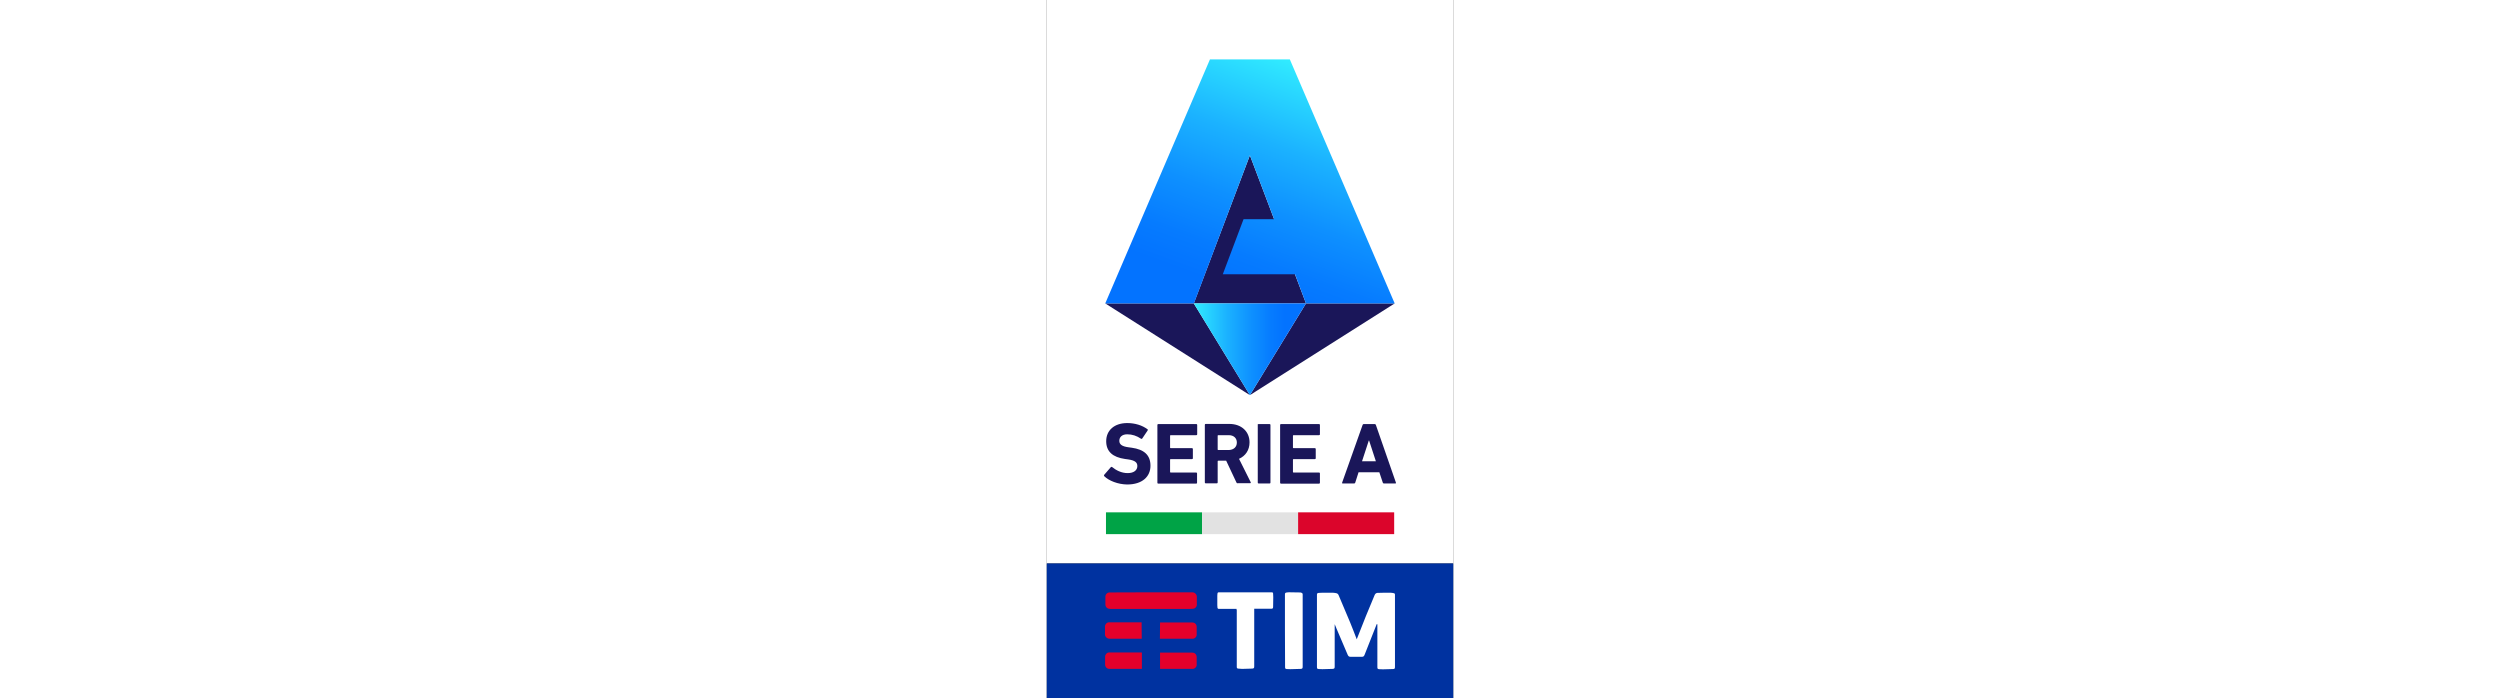 <svg xmlns:dc="http://purl.org/dc/elements/1.1/" xmlns:cc="http://creativecommons.org/ns#" xmlns:rdf="http://www.w3.org/1999/02/22-rdf-syntax-ns#" xmlns:svg="http://www.w3.org/2000/svg" xmlns="http://www.w3.org/2000/svg" xmlns:sodipodi="http://sodipodi.sourceforge.net/DTD/sodipodi-0.dtd" xmlns:inkscape="http://www.inkscape.org/namespaces/inkscape" inkscape:version="1.0 (4035a4f, 2020-05-01)" height="50" width="179" sodipodi:docname="Serie A logo 2022.svg" xml:space="preserve" viewBox="0 0 260.992 448.4" y="0px" x="0px" id="Livello_1"><rect x="0" y="0" width="260.992" height="448.4" fill="#333333" stroke="none"/><defs id="defs920">				</defs><style id="style833" type="text/css">	.st0{fill:#FFFFFF;}	.st1{fill:#0032A0;}	.st2{fill:#C8102E;}	.st3{fill:#00B74F;}	.st4{fill:#E4002B;}	.st5{fill:#1A1659;}	.st6{fill:url(#SVGID_1_);}	.st7{fill:url(#SVGID_2_);}</style><rect style="stroke-width:0.972" x="0" id="rect835" height="361.804" width="260.992" class="st0" y="0"></rect><rect style="stroke-width:0.926" id="rect837" height="86.596" width="260.992" class="st1" y="361.804" x="0"></rect><g transform="translate(-20.852,-0.12)" id="g1066"><g id="g954" transform="matrix(0.926,0,0,0.926,20.808,33.109)"><path style="fill:#ffffff" class="st2" d="m 228.9,397.1 c -0.1,0.1 -0.1,0.2 -0.2,0.4 -2.1,5.4 -4.3,10.8 -6.4,16.2 -0.7,1.6 -1.3,3.2 -1.9,4.8 -0.3,0.8 -0.8,1.3 -1.6,1.3 -2.8,0 -5.6,0 -8.3,0 -0.9,0 -1.4,-0.5 -1.8,-1.4 -2.6,-6.1 -5.2,-12.2 -7.8,-18.3 -0.4,-0.9 -0.7,-1.9 -1.2,-2.9 0,0.2 0,0.5 0,0.7 0,9.6 0,19.1 0,28.7 0,1.2 -0.2,1.5 -1.4,1.6 -2.4,0.1 -4.7,0.1 -7.1,0.2 -0.8,0 -1.7,0 -2.5,-0.1 -1.1,-0.1 -1.3,-0.3 -1.3,-1.4 0,-16.7 0,-33.3 0,-50 0,-1 0.2,-1.3 1.3,-1.4 0.7,-0.1 1.4,-0.1 2.1,-0.1 2.6,0 5.2,0 7.8,0 0.9,0 1.7,0.2 2.6,0.4 0.4,0.1 0.9,0.6 1.1,1 2.7,6.4 5.5,12.9 8.2,19.4 1.6,3.8 3,7.7 4.5,11.5 0,0 0.1,-0.2 0.1,-0.3 2,-5.2 4.1,-10.5 6.2,-15.7 2,-4.9 4.1,-9.8 6.1,-14.7 0.4,-0.9 1,-1.4 1.9,-1.5 1.4,-0.1 2.7,-0.1 4.1,-0.1 1.8,0 3.5,0 5.3,0 0.7,0 1.3,0.2 2,0.3 0.6,0.1 0.8,0.5 0.8,1.1 0,1.8 0,3.6 0,5.3 0,14.9 0,29.8 0,44.7 0,1.1 -0.2,1.5 -1.3,1.5 -2.3,0.1 -4.6,0.1 -7,0.2 -0.9,0 -1.8,0 -2.7,-0.1 -1,-0.1 -1.2,-0.4 -1.2,-1.4 0,-9.7 0,-19.3 0,-29 0,-0.2 0,-0.4 0,-0.7 -0.4,-0.2 -0.4,-0.2 -0.4,-0.2 z" id="path839"></path><path style="fill:#ffffff" class="st3" d="m 131.6,386.6 c -2.1,0 -4.1,0 -6.1,0 -2,0 -3.9,0 -5.9,0 -0.8,0 -1.1,-0.2 -1.2,-1 -0.1,-0.5 -0.1,-1.1 -0.1,-1.6 0,-2.2 0,-4.4 0,-6.6 0,-0.4 0.1,-0.8 0.1,-1.3 0.1,-0.8 0.3,-1 1.1,-1 7.7,0 15.3,0 23,0 4.5,0 8.9,0 13.4,0 0.8,0 1.1,0.2 1.1,1 0.1,0.8 0.1,1.7 0.1,2.5 0,2.2 0,4.4 -0.1,6.6 0,1.1 -0.4,1.3 -1.4,1.3 -3.7,0 -7.3,0 -11,0 -0.2,0 -0.5,0 -0.7,0 0,0.3 0,0.5 0,0.7 0,13.1 0,26.2 0,39.2 0,1.2 -0.2,1.5 -1.4,1.6 -2.3,0.1 -4.7,0.1 -7,0.2 -0.9,0 -1.8,-0.1 -2.7,-0.2 -0.8,-0.1 -1,-0.4 -1,-1.2 0,-13.2 0,-26.3 0,-39.5 -0.2,-0.2 -0.2,-0.4 -0.2,-0.7 z" id="path841"></path><path style="fill:#ffffff" class="st0" d="m 165.2,401.7 c 0,-8.3 0,-16.6 0,-25 0,-1.1 0.2,-1.3 1.3,-1.5 1,-0.1 2,-0.2 3,-0.1 2.1,0 4.2,0.1 6.3,0.1 0.3,0 0.5,0.1 0.8,0.2 0.6,0.2 0.9,0.5 0.9,1.2 0,3.2 0,6.5 0,9.7 0,13.4 0,26.9 0,40.3 0,1.2 -0.2,1.5 -1.3,1.6 -2.4,0.1 -4.7,0.1 -7.1,0.2 -0.9,0 -1.8,0 -2.7,-0.1 -0.9,-0.1 -1.1,-0.4 -1.1,-1.3 -0.1,-8.6 -0.1,-17 -0.1,-25.3 z" id="path843"></path></g><g id="g855" transform="matrix(0.926,0,0,0.926,20.808,33.109)">		<path id="path845" d="m 72.3,375.1 c 9.6,0 19.1,0 28.7,0 1.6,0 3.1,1.4 3.1,3 0,1.9 0,3.8 0,5.7 0,1.3 -1.2,2.6 -2.5,2.7 -0.7,0.1 -1.5,0.1 -2.2,0.1 -18.4,0 -36.8,0 -55.2,0 -1.4,0 -2.6,-0.4 -3.2,-1.7 -0.2,-0.4 -0.3,-0.9 -0.3,-1.3 0,-1.8 0,-3.7 0,-5.5 0,-1.6 1.3,-2.9 2.9,-2.9 9.5,-0.1 19.1,-0.1 28.7,-0.1 z" class="st4"></path>		<path id="path847" d="m 78.6,396 c 0.2,0 0.4,0 0.6,0 7.2,0 14.4,0 21.6,0 1.6,0 2.7,0.8 3.1,2.2 0.1,0.3 0.1,0.6 0.1,0.9 0,1.8 0,3.6 0,5.4 0,1.5 -1.3,2.8 -2.8,2.8 -7.4,0 -14.9,0 -22.3,0 -0.1,0 -0.2,0 -0.4,0 0.1,-3.7 0.1,-7.5 0.1,-11.3 z" class="st4"></path>		<path id="path849" d="m 78.6,428.2 c 0,-3.8 0,-7.5 0,-11.3 0.2,0 0.4,0 0.6,0 7.2,0 14.3,0 21.5,0 1.7,0 2.7,0.7 3.2,2.2 0.1,0.3 0.1,0.6 0.1,0.9 0,1.8 0,3.7 0,5.5 0,1.4 -1.4,2.7 -2.7,2.7 -7.4,0 -14.9,0 -22.3,0 -0.1,0 -0.2,0 -0.4,0 z" class="st4"></path>		<path id="path851" d="m 66,416.9 c 0,3.8 0,7.5 0,11.3 -0.2,0 -0.5,0 -0.7,0 -7.3,0 -14.5,0 -21.8,0 -1.7,0 -3,-1.3 -3,-3 0,-1.8 0,-3.6 0,-5.5 0,-1.5 1.3,-2.9 2.8,-2.9 7.4,0 14.8,0 22.1,0 0.2,0.1 0.4,0.1 0.6,0.1 z" class="st4"></path>		<path id="path853" d="m 65.9,407.3 c -0.3,0 -0.5,0 -0.8,0 -7.2,0 -14.3,0 -21.5,0 -1.7,0 -3.3,-1.4 -3.2,-3.2 0.1,-1.8 0,-3.5 0,-5.3 0,-1.5 1.3,-2.9 2.8,-2.9 7.4,0 14.9,0 22.3,0 0.1,0 0.2,0 0.3,0 0.1,3.9 0.1,7.6 0.1,11.4 z" class="st4"></path>	</g></g><g transform="matrix(0.926,0,0,0.926,0.841,0.425)" id="g871">	<path id="path859" d="m 39,329.8 c -0.2,-0.2 -0.4,-0.7 -0.1,-1 l 4.6,-5.3 c 0.2,-0.3 0.6,-0.3 0.9,-0.1 2.7,2.2 6.4,4.2 10.8,4.2 4.3,0 6.7,-2 6.7,-4.9 0,-2.4 -1.5,-3.9 -6.4,-4.6 l -2.2,-0.3 c -8.4,-1.2 -13,-5.1 -13,-12.3 0,-7.6 5.7,-12.6 14.6,-12.6 5.4,0 10.5,1.6 14,4.3 0.4,0.2 0.4,0.5 0.1,0.9 l -3.7,5.5 c -0.2,0.3 -0.5,0.4 -0.8,0.2 -3.1,-2.1 -6.2,-3.1 -9.6,-3.1 -3.6,0 -5.5,1.9 -5.5,4.5 0,2.4 1.7,3.9 6.4,4.5 L 58,310 c 8.5,1.2 13,5 13,12.5 0,7.4 -5.5,13 -16.2,13 -6.4,-0.1 -12.6,-2.6 -15.8,-5.7 z" class="st5"></path>	<path id="path861" d="m 75.8,294.2 c 0,-0.4 0.2,-0.6 0.6,-0.6 h 26.4 c 0.4,0 0.6,0.2 0.6,0.6 v 6.5 c 0,0.4 -0.2,0.6 -0.6,0.6 H 85 c -0.2,0 -0.4,0.1 -0.4,0.4 v 8.2 c 0,0.2 0.1,0.4 0.4,0.4 h 14.8 c 0.4,0 0.6,0.2 0.6,0.6 v 6.4 c 0,0.4 -0.2,0.6 -0.6,0.6 H 85 c -0.2,0 -0.4,0.1 -0.4,0.4 v 8.5 c 0,0.2 0.1,0.4 0.4,0.4 h 17.7 c 0.4,0 0.6,0.2 0.6,0.6 v 6.5 c 0,0.4 -0.2,0.6 -0.6,0.6 H 76.4 c -0.4,0 -0.6,-0.2 -0.6,-0.6 z" class="st5"></path>	<path id="path863" d="m 131.5,334.7 c -0.5,0 -0.7,-0.2 -0.9,-0.6 L 123.5,319 H 118 c -0.2,0 -0.4,0.1 -0.4,0.4 v 14.7 c 0,0.4 -0.2,0.6 -0.6,0.6 h -7.7 c -0.4,0 -0.6,-0.2 -0.6,-0.6 v -40 c 0,-0.4 0.2,-0.6 0.6,-0.6 h 16.4 c 8.4,0 14,5.3 14,12.8 0,5.3 -2.8,9.4 -7.3,11.4 l 8.1,16.2 c 0.2,0.4 0,0.7 -0.4,0.7 h -8.6 z m -0.6,-28.3 c 0,-3.1 -2.2,-5.1 -5.6,-5.1 H 118 c -0.2,0 -0.4,0.1 -0.4,0.4 v 9.5 c 0,0.2 0.1,0.4 0.4,0.4 h 7.3 c 3.4,-0.1 5.6,-2.1 5.6,-5.2 z" class="st5"></path>	<path id="path865" d="m 145.3,294.2 c 0,-0.4 0.2,-0.6 0.6,-0.6 h 7.7 c 0.4,0 0.6,0.2 0.6,0.6 v 40 c 0,0.4 -0.2,0.6 -0.6,0.6 H 146 c -0.4,0 -0.6,-0.2 -0.6,-0.6 v -40 z" class="st5"></path>	<path id="path867" d="m 160.9,294.2 c 0,-0.4 0.2,-0.6 0.6,-0.6 h 26.4 c 0.4,0 0.6,0.2 0.6,0.6 v 6.5 c 0,0.4 -0.2,0.6 -0.6,0.6 h -17.7 c -0.2,0 -0.4,0.1 -0.4,0.4 v 8.2 c 0,0.2 0.1,0.4 0.4,0.4 H 185 c 0.4,0 0.6,0.2 0.6,0.6 v 6.4 c 0,0.4 -0.2,0.6 -0.6,0.6 h -14.8 c -0.2,0 -0.4,0.1 -0.4,0.4 v 8.5 c 0,0.2 0.1,0.4 0.4,0.4 h 17.7 c 0.4,0 0.6,0.2 0.6,0.6 v 6.5 c 0,0.4 -0.2,0.6 -0.6,0.6 h -26.4 c -0.4,0 -0.6,-0.2 -0.6,-0.6 z" class="st5"></path>	<path id="path869" d="m 218.1,294.2 c 0.1,-0.4 0.4,-0.6 0.8,-0.6 h 7.6 c 0.4,0 0.7,0.2 0.8,0.6 l 13.9,40 c 0.1,0.4 0,0.6 -0.4,0.6 h -7.9 c -0.4,0 -0.7,-0.2 -0.8,-0.6 l -2.4,-7.2 h -14.4 l -2.3,7.2 c -0.1,0.4 -0.4,0.6 -0.8,0.6 h -7.9 c -0.4,0 -0.5,-0.2 -0.4,-0.6 z m 9.2,25.2 -4.7,-14.4 h -0.2 l -4.7,14.4 z" class="st5"></path></g><g transform="matrix(0.926,0,0,0.926,0.046,1.109)" id="g915">	<g id="g898">		<g id="g896">			<g id="g894">				<polygon id="polygon873" points="40.5,209.2 101.9,209.2 140.8,272.8 " class="st5"></polygon>				<polygon id="polygon875" points="241.2,209.2 179.7,209.2 140.8,272.8 " class="st5"></polygon>				<polygon id="polygon877" points="101.9,209.2 140.8,209.2 179.7,209.2 140.8,106.5 " class="st5"></polygon>				<linearGradient y2="240.96" x2="179.702" y1="240.96" x1="101.94" gradientUnits="userSpaceOnUse" id="SVGID_1_">					<stop id="stop879" style="stop-color:#31ECFF" offset="0"></stop>					<stop id="stop881" style="stop-color:#2DE2FF" offset="4.937099e-02"></stop>					<stop id="stop883" style="stop-color:#1BB2FF" offset="0.296"></stop>					<stop id="stop885" style="stop-color:#0E90FF" offset="0.515"></stop>					<stop id="stop887" style="stop-color:#067BFF" offset="0.694"></stop>					<stop id="stop889" style="stop-color:#0373FF" offset="0.812"></stop>				</linearGradient>				<polygon style="fill:url(#SVGID_1_)" id="polygon892" points="140.8,272.8 179.7,209.2 101.9,209.2 " class="st6"></polygon>			</g>		</g>	</g>	<linearGradient y2="241.424" x2="129.114" y1="50.923" x1="198.451" gradientUnits="userSpaceOnUse" id="SVGID_2_">		<stop id="stop900" style="stop-color:#31ECFF" offset="0"></stop>		<stop id="stop902" style="stop-color:#2DE2FF" offset="4.882737e-02"></stop>		<stop id="stop904" style="stop-color:#1BB2FF" offset="0.293"></stop>		<stop id="stop906" style="stop-color:#0E90FF" offset="0.509"></stop>		<stop id="stop908" style="stop-color:#067BFF" offset="0.686"></stop>		<stop id="stop910" style="stop-color:#0373FF" offset="0.803"></stop>	</linearGradient>	<path style="fill:url(#SVGID_2_)" id="path913" d="m 140.8,106.5 16.8,44.3 H 136.4 L 122,189 h 50.1 l 7.6,20.2 h 61.5 L 168.5,40 c -18.5,0 -36.9,0 -55.4,0 L 40.5,209.2 H 102 Z" class="st7"></path></g><g transform="matrix(0.949,0,0,0.933,-33.555,21.876)" id="g1035"><rect style="opacity:1;fill:#00a346;fill-opacity:1;stroke:none;stroke-width:0.138;stroke-linecap:round;stroke-linejoin:round;paint-order:stroke fill markers" id="rect1009" width="65" height="15" x="75.418" y="329.152"></rect><rect y="329.152" x="140.418" height="15" width="65" id="rect1009-5" style="opacity:1;fill:#e2e2e2;fill-opacity:1;stroke:none;stroke-width:0.138;stroke-linecap:round;stroke-linejoin:round;paint-order:stroke fill markers"></rect><rect y="329.152" x="205.418" height="15" width="65" id="rect1009-55" style="opacity:1;fill:#db052b;fill-opacity:1;stroke:none;stroke-width:0.138;stroke-linecap:round;stroke-linejoin:round;paint-order:stroke fill markers"></rect></g></svg>